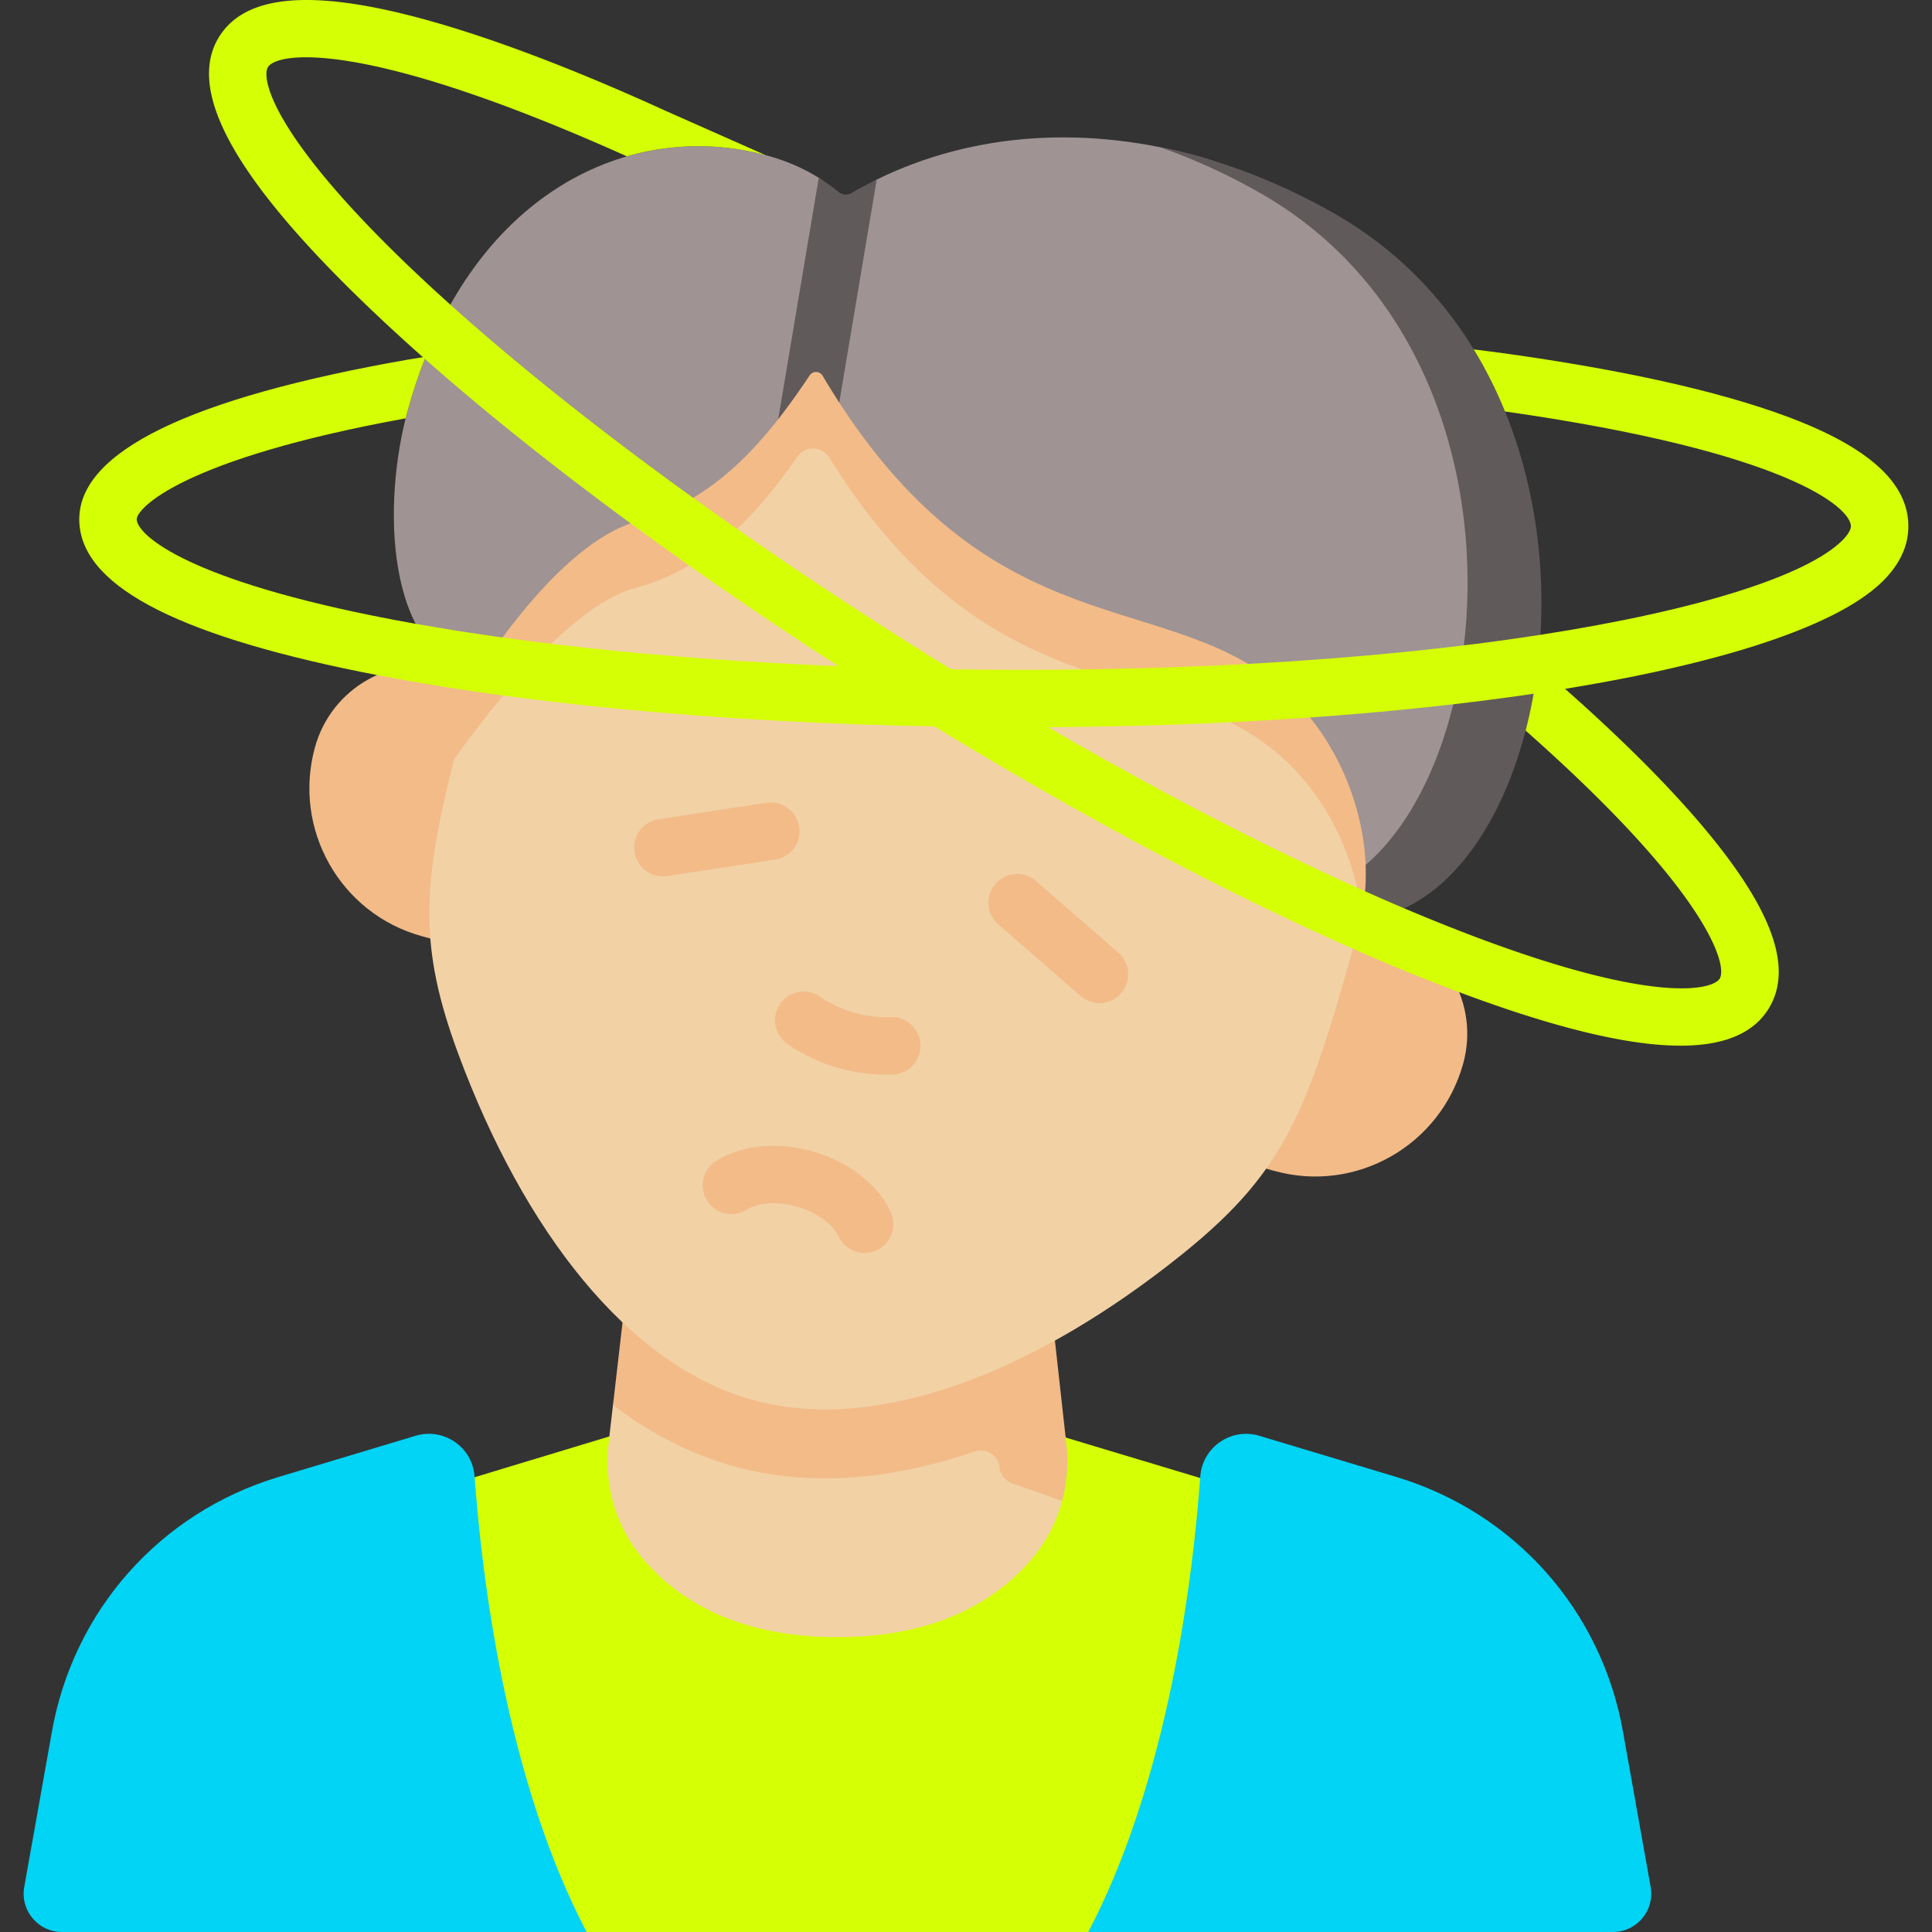 <svg xmlns="http://www.w3.org/2000/svg" xmlns:xlink="http://www.w3.org/1999/xlink" width="512" height="512" x="0" y="0" viewBox="0 0 504.493 504.493" style="enable-background:new 0 0 512 512" xml:space="preserve" class=""><rect x="0" y="0" width="504.493" height="504.493" fill="#333333" stroke="none"/><g><path fill="#d5ff04" d="m332.502 407.504-54.233-32.132-119.147-.284-20.655 6.255-17.085 68.969 46.795 54.181h101z" opacity="1" data-original="#faf8f8" class=""></path><path fill="#d5ff04" d="m28.287 454.973 11.347 38.829 113.543 10.691h16.93l-3.65-6.97c-20.33-38.77-26.05-91.99-27.57-113.07-.08-1.05-.21-2.09-.42-3.11l-61.53 18.64a69.99 69.99 0 0 0-48.65 54.99z" opacity="1" data-original="#f0e9e6" class=""></path><path fill="#01d4f5" d="M16.175 504.493c-6.225 0-10.937-5.626-9.845-11.754l7.166-40.226c5.54-31.9 28.25-57.51 59.25-66.84l35.76-10.752c7.353-2.211 14.872 2.951 15.422 10.609 1.838 25.554 8.1 78.638 29.247 118.963z" opacity="1" data-original="#bae6ef" class=""></path><path fill="#f2bb88" d="m355.391 240.168 6.455 1.777c15.442 4.251 24.501 20.259 20.235 35.754-5.884 21.372-27.92 33.944-49.219 28.08l-222.713-61.317c-21.299-5.864-33.795-27.943-27.911-49.316 4.266-15.495 20.242-24.61 35.684-20.358l6.455 1.777z" opacity="1" data-original="#f2bb88" class=""></path><path fill="#f2d1a5" d="m282.914 384.78-8.894-9.407-2.214-58.25h-.002v-.002l-.888.019-105.33 2.023s2.134 29.105 2.136 29.107l-7.653 18.623-1.149 9.931c-1.222 10.483 1.64 21.107 8.261 29.326 8.401 10.427 23.807 21.344 51.495 21.344 27.685 0 43.091-10.914 51.492-21.34 3.429-4.255 5.849-9.156 7.217-14.348.001-.006.001-.012.003-.017z" opacity="1" data-original="#f2d1a5" class=""></path><path fill="#f2bb88" d="m278.27 375.373-6.46-58.25h-.01l-.88.02-105.33 2.02-3.48 30.06-2.04 17.67c9.99 7.58 20.63 12.98 31.75 16.04 7.47 2.05 15.42 3.1 23.65 3.1 12.333 0 25.478-2.397 39.032-7.003 2.996-1.018 6.169.956 6.518 4.101l.009.082a4.921 4.921 0 0 0 3.253 4.098l13.077 4.613.03-.12v-.02l5.52-7z" opacity="1" data-original="#f2bb88" class=""></path><path fill="#f2d1a5" d="M355.391 240.168c-13.514 49.084-18.9 64.946-46.506 87.193-38.077 30.686-79.54 47.232-112.284 38.217-32.743-9.015-59.895-44.452-76.9-90.302-10.299-27.768-9.558-43.773-1.159-76.9 1.656-6.531 8.964-15.308 11.189-23.391l13.99-114.258 244.213 103.781z" opacity="1" data-original="#f2d1a5" class=""></path><g fill="#f2bb88"><path d="m150.165 63.47-7.685 4.668a71.268 71.268 0 0 1 7.685-4.668z" fill="#f2bb88" opacity="1" data-original="#f2bb88" class=""></path><path d="m387.935 164.508-32.255 74.999c-1.389-13.15-7.036-26.623-16.08-36.871-29.8-33.751-76.908-11.984-121.111-80.07-.01-.003-.017-.015-.014-.025a280.157 280.157 0 0 1-1.941-3.045c-1.907-3.056-6.303-3.177-8.362-.217a165.431 165.431 0 0 1-5.623 7.652c-9.986 12.726-21.26 22.442-36.703 26.622-18.528 5.022-41.78 36.924-47.304 44.821 1.664-6.533 3.615-13.733 5.839-21.812l18.1-108.425 7.685-4.668z" fill="#f2bb88" opacity="1" data-original="#f2bb88" class=""></path><path d="m150.165 63.47-7.685 4.668a71.268 71.268 0 0 1 7.685-4.668z" fill="#f2bb88" opacity="1" data-original="#f2bb88" class=""></path></g><path fill="#9f9393" d="M213.603 87.735c-3.249 5.001-6.957 17.354-10.399 21.744-9.98 12.725-21.263 22.445-36.702 26.625-21.175 5.733-42.123 40.463-42.123 40.463-23.81-6.555-24.622-45.046-17.901-69.457 15.674-56.93 58.414-76.547 94.36-66.356 4.393 1.246 8.755 3.053 12.969 5.67 2.301 1.429 4.376 5.385 6.569 7.337 2.74-1.664 5.714-5.475 8.55-6.865 25.895-12.69 55.557-14.064 84.423-5.945 11.94 3.358 21.283 9.664 32.628 16.142 81.517 46.544 63.213 174.311 10.22 178.422 0 0 .594-5.686.425-9.661-.61-14.318-6.441-29.427-16.366-40.67-29.799-33.755-76.903-11.981-121.109-80.068-1.997-3.071-3.564-13.932-5.544-17.381z" opacity="1" data-original="#7a6d79" class=""></path><path fill="#615a5a" d="M355.395 240.165s.239-1.169.498-2.674c.659-3.75.897-7.667.715-11.638 36.545-31.396 42.465-135.478-27.457-175.4-8.514-4.864-17.294-8.879-26.194-12.003 15.463 3.096 30.848 8.96 45.476 17.312 81.519 46.548 59.955 180.292 6.962 184.403zM219.146 105.114a198.341 198.341 0 0 1-4.349-7.007c-.747-1.26-2.562-1.307-3.374-.089-2.68 4.019-5.398 7.859-8.218 11.462l10.596-63.049a47.734 47.734 0 0 1 5.192 3.709c.965.791 2.322.869 3.401.243a100.33 100.33 0 0 1 6.534-3.48z" opacity="1" data-original="#685e68" class=""></path><path fill="#f2bb88" d="M231.393 280.617c-9.151 0-18.24-2.82-25.775-8.027a7.5 7.5 0 0 1 8.528-12.34c5.363 3.706 11.904 5.599 18.418 5.344 4.132-.157 7.627 3.056 7.793 7.195a7.5 7.5 0 0 1-7.195 7.793c-.59.023-1.18.035-1.769.035zM287.099 261.918a7.468 7.468 0 0 1-4.918-1.84l-21.5-18.696a7.5 7.5 0 0 1 9.843-11.319l21.5 18.696a7.5 7.5 0 0 1-4.925 13.159zM173.093 228.84a7.5 7.5 0 0 1-1.118-14.915l28.167-4.285a7.498 7.498 0 0 1 8.542 6.287 7.498 7.498 0 0 1-6.287 8.542l-28.167 4.285a7.573 7.573 0 0 1-1.137.086zM225.774 327.172a7.5 7.5 0 0 1-6.814-4.358c-1.125-2.436-4.615-5.913-10.751-7.694-6.134-1.78-10.946-.711-13.201.744a7.5 7.5 0 0 1-8.138-12.6c6.659-4.3 16.199-5.252 25.519-2.549 9.32 2.705 16.868 8.616 20.19 15.813a7.5 7.5 0 0 1-6.805 10.644z" opacity="1" data-original="#f2bb88" class=""></path><path fill="#d5ff04" d="M498.32 137.503c-.02 5.09-2.28 9.91-6.72 14.3-12.5 12.37-45.65 22.61-91.14 29.35-17.74 2.62-37.36 4.72-58.37 6.2-23.63 1.67-49.02 2.56-75.46 2.56-2.44 0-4.89-.01-7.35-.03-62.31-.38-120.88-5.51-164.94-14.42-49.61-10.03-73.7-23.09-73.64-39.92.07-17.64 28.91-31.65 85.71-41.62l4.74-.77c-1.75 4.38-3.31 9.03-4.67 13.96-.19.7-.38 1.41-.56 2.13-58.15 10.58-70.2 23.44-70.22 26.36 0 3.54 11.05 14.93 61.61 25.16 3.64.74 7.39 1.45 11.23 2.13 7.24 1.29 14.82 2.48 22.7 3.58 37.47 5.19 81.71 8.12 128.13 8.41 2.51.02 5.02.03 7.5.03 20.9 0 40.64-.55 59.05-1.55 28.9-1.56 54.54-4.22 76.33-7.6 42.04-6.51 69.74-15.66 78.8-24.62 1.44-1.43 2.26-2.78 2.27-3.7.02-4.81-16.27-19.44-90.33-30-2.27-5.58-4.99-11.01-8.16-16.21 5.74.74 7.01.9 7.08.91 31.66 4.37 56.78 9.96 74.64 16.6 21.42 7.96 31.82 17.37 31.77 28.76z" opacity="1" data-original="#f0e9e6" class=""></path><path fill="#d5ff04" d="M461.75 263.523c-3.99 6.35-11.59 9.53-22.92 9.53-14.25 0-34.4-5.02-60.73-15.08-42.05-16.06-94.24-43.15-146.97-76.26-23.53-14.78-45.94-29.98-66.45-45.04-19.95-14.64-38.1-29.14-53.75-42.96-4.31-3.81-8.42-7.56-12.33-11.25-36.81-34.75-50.33-58.6-41.33-72.94 6.07-9.66 20.25-11.94 43.34-6.98 19.02 4.09 44.32 13.21 73.16 26.38.15.06 6.4 2.84 13.31 5.9 6.01 2.66 10.06 4.46 12.8 5.67-11.76-3.15-24.21-3.13-36.18.33-68.87-30.93-91.3-27.18-93.72-23.32-1.9 3.02 1.39 18.63 38.92 54.05 2.79 2.64 5.69 5.3 8.7 8 17.89 16.08 39.42 33.18 63.38 50.43 18.15 13.06 37.7 26.2 58.13 39.03 41.08 25.79 81.74 47.84 117.32 63.7 3.47 1.56 6.88 3.04 10.24 4.47 5.76 2.44 11.36 4.7 16.79 6.78 48.2 18.42 63.69 14.61 65.59 11.58 2.11-3.36-2.78-22.44-50.68-64.77 1.44-5.53 2.52-11.35 3.21-17.35 2.82 2.6 4.66 4.29 4.99 4.59 20.67 18.12 36.09 34.17 45.85 47.72 11.89 16.5 14.94 28.86 9.33 37.79zM270.897 497.523c15.297-29.171 22.318-66.508 25.506-92.192.54-4.35-2.144-8.448-6.341-9.711l-12.685-3.817a40.37 40.37 0 0 0 1.05-14.99l-.16-1.44 20.58 6.19 61.44 18.48c25.37 7.63 13.986 84.567 13.986 84.567l-90.096 19.883h-16.93z" opacity="1" data-original="#f0e9e6" class=""></path><path fill="#01d4f5" d="M417.023 500.704c6.225 0 10.937-5.626 9.845-11.754l-11.489-36.255c-5.54-31.9-23.894-51.562-54.894-60.892l-30.128-7.789c-7.353-2.211-9.151-5.615-9.702 2.043-.14 1.95-7.538 3.534-7.734 5.787-2.378 27.268-9.212 75.401-28.745 112.65h127.09z" opacity="1" data-original="#bae6ef" class=""></path><path fill="#01d4f5" d="m312.917 391.843 32.69 9.83c31 9.33 53.71 34.94 59.25 66.84l6.41 35.98h9.91c6.23 0 10.94-5.63 9.85-11.75l-7.17-40.23c-5.54-31.9-28.25-57.51-59.25-66.84l-35.76-10.75c-7.35-2.21-14.87 2.95-15.42 10.61-.14 1.95-.31 4.06-.51 6.31z" opacity="1" data-original="#94d8e6" class=""></path></g></svg>